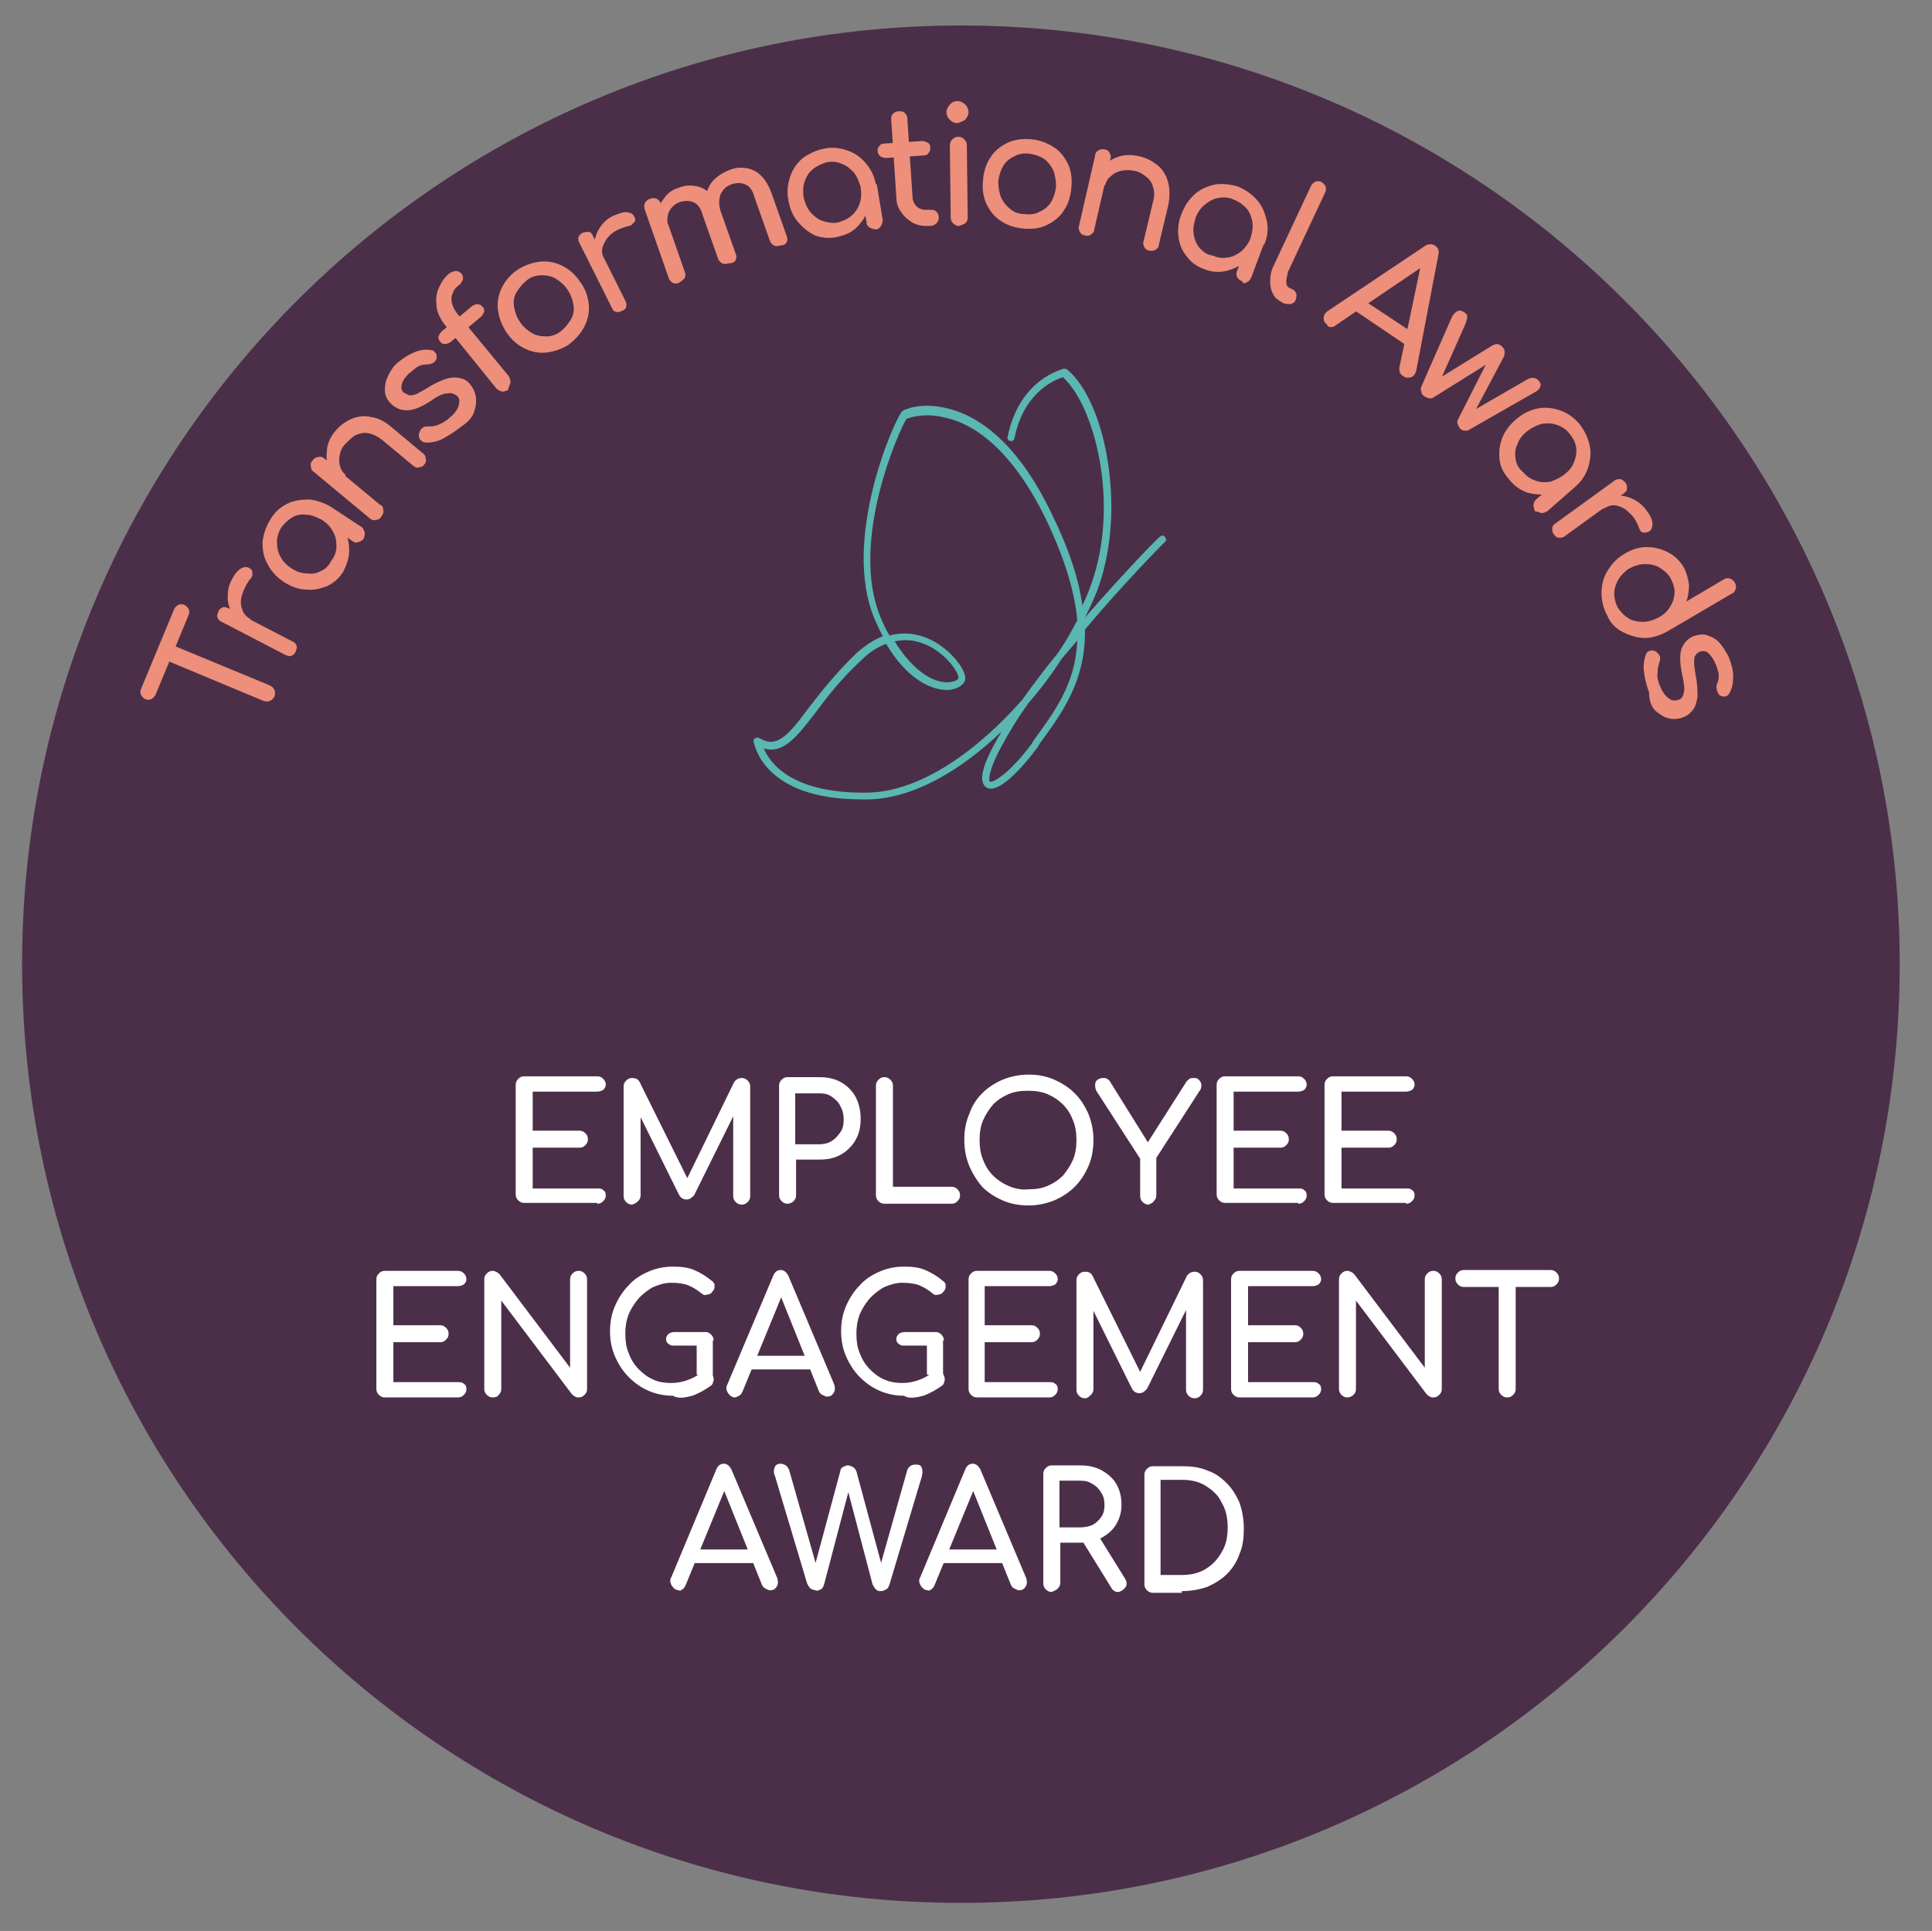 <?xml version="1.0" encoding="utf-8"?>
<!-- Generator: Adobe Illustrator 27.8.1, SVG Export Plug-In . SVG Version: 6.00 Build 0)  -->
<svg version="1.1" id="Layer_1" xmlns="http://www.w3.org/2000/svg" xmlns:xlink="http://www.w3.org/1999/xlink" x="0px" y="0px"
	 viewBox="0 0 227.4 227.3" style="enable-background:new 0 0 227.4 227.3;" xml:space="preserve">
<rect x="0" y="0" width="227.4" height="227.3" fill="#808080" stroke="none"/>
<style type="text/css">
	.st0{clip-path:url(#SVGID_00000089538325598872759640000013978025068094146435_);fill:#4B2F48;}
	.st1{clip-path:url(#SVGID_00000089538325598872759640000013978025068094146435_);fill:#5AB7B2;}
	.st2{clip-path:url(#SVGID_00000089538325598872759640000013978025068094146435_);fill:#ED8F7A;}
	.st3{clip-path:url(#SVGID_00000089538325598872759640000013978025068094146435_);fill:#FFFFFF;}
</style>
<g>
	<defs>
		<rect id="SVGID_1_" x="2.6" y="3" width="221" height="221"/>
	</defs>
	<clipPath id="SVGID_00000016764189583332490380000005650342118340646279_">
		<use xlink:href="#SVGID_1_"  style="overflow:visible;"/>
	</clipPath>
	<path style="clip-path:url(#SVGID_00000016764189583332490380000005650342118340646279_);fill:#4B2F48;" d="M113.1,224
		c61,0,110.5-49.5,110.5-110.5S174.1,3,113.1,3S2.6,52.5,2.6,113.5S52,224,113.1,224"/>
	<path style="clip-path:url(#SVGID_00000016764189583332490380000005650342118340646279_);fill:#5AB7B2;" d="M105.3,75.5
		c2.3,3.7,4.8,5,6.5,4.8c0.7-0.1,1-0.3,1-0.5c0.1-0.4-0.9-2.2-3-3.5C108.6,75.6,107.1,75.1,105.3,75.5 M121.1,82.7
		c-1.3,1.8-2.4,3.6-3.3,5.3c-1.6,3-1.4,4-1.3,4c0.3,0.2,2.2-0.8,4.9-4.4l0.3-0.5c2.4-3.3,4.9-6.6,5.1-11.7c-0.6,0.7-1.2,1.4-1.8,2.1
		C123.9,79.2,122.6,81,121.1,82.7 M89.9,88.1c0.7,1.7,3.3,5.4,12.4,5.2c6.2-0.2,12.8-5,18-10.9c1.3-1.8,2.7-3.7,4.2-5.5
		c0.9-1.3,1.7-2.7,2.3-3.9c-0.3-3.2-1.4-7.1-3.7-11.9c-4.1-8.4-8.6-11.2-11.7-11.9c-2.6-0.7-4.4,0-4.7,0.1c-0.6,0.8-6.9,14.4-3,23.5
		c0.3,0.7,0.6,1.4,1,2c2.3-0.6,4.2,0.1,5.4,0.8c2.2,1.3,3.7,3.5,3.5,4.4c-0.1,0.6-0.9,1.1-1.8,1.2c-0.7,0.1-4.2,0.1-7.5-5.4
		c-0.9,0.3-1.9,0.9-2.9,1.9c-2.4,2.2-4.1,4.4-5.5,6.3C93.8,86.7,92.2,88.8,89.9,88.1 M101.4,94.1c-11.6,0-12.6-6.5-12.7-6.8
		c0-0.2,0-0.3,0.2-0.4c0.1-0.1,0.3-0.1,0.5,0c2,1.2,3.3-0.2,5.8-3.6c1.4-1.8,3.2-4.1,5.6-6.4c1.1-1,2.1-1.6,3.1-2
		c-0.3-0.6-0.6-1.2-0.9-1.9c-4.1-9.4,2.4-23.9,3.2-24.6c0.4-0.3,2.3-1,5-0.4c3.4,0.7,8.3,3.5,12.6,12.5c2.1,4.3,3.2,7.8,3.6,10.8
		c0.4-0.9,0.8-1.8,1.1-2.7c3.3-9.5,0.3-20.9-3.4-24.2c-0.9,0.3-4.6,1.7-5.7,7.2c0,0.2-0.3,0.4-0.5,0.3c-0.2,0-0.4-0.3-0.3-0.5
		c1.4-6.8,6.4-7.9,6.6-8c0.1,0,0.3,0,0.4,0.1c2.1,1.7,3.9,5.6,4.7,10.3c0.9,5.2,0.6,10.5-0.9,15c-0.4,1.2-1,2.5-1.7,3.9
		c4.6-5.3,8.7-9.5,8.8-9.5c0.2-0.2,0.5-0.2,0.6,0c0.2,0.2,0.2,0.5,0,0.6c-0.1,0.1-4.6,4.6-9.4,10.3c0.1,6-2.6,9.7-5.3,13.4l-0.3,0.5
		c-2,2.7-4.7,5.5-6,4.7c-0.9-0.6-0.6-2.3,1-5.2c0.2-0.4,0.5-0.9,0.8-1.4c-4.7,4.5-10.2,7.8-15.5,8C102,94.1,101.7,94.1,101.4,94.1"
		/>
	<path style="clip-path:url(#SVGID_00000016764189583332490380000005650342118340646279_);fill:#ED8F7A;" d="M195,83.8
		c0.5,0.4,1,0.7,1.6,0.8c0.6,0.1,1.1,0,1.6-0.2c0.5-0.2,0.8-0.5,1.1-0.9c0.3-0.4,0.4-0.9,0.5-1.5c0-0.6,0-1.4-0.2-2.4
		c-0.1-0.7-0.2-1.2-0.2-1.6c0-0.4,0-0.7,0.2-0.9c0.1-0.2,0.3-0.3,0.5-0.4c0.3-0.1,0.7-0.1,1,0.2c0.3,0.3,0.6,0.7,0.8,1.2
		c0.2,0.4,0.3,0.9,0.4,1.2c0,0.4,0,0.8-0.2,1.2c-0.1,0.2-0.1,0.5,0,0.8c0.1,0.3,0.2,0.5,0.4,0.6c0.2,0.1,0.4,0.1,0.6,0.1
		c0.2-0.1,0.4-0.2,0.5-0.5c0.3-0.5,0.4-1.2,0.4-1.9c0-0.7-0.2-1.4-0.5-2.2c-0.3-0.6-0.6-1.1-1-1.6c-0.4-0.5-0.9-0.8-1.5-1
		c-0.5-0.2-1.1-0.1-1.7,0.1c-0.7,0.3-1.1,0.8-1.4,1.5c-0.2,0.7-0.2,1.7,0.1,3c0.2,1,0.3,1.7,0.2,2.1c-0.1,0.5-0.3,0.8-0.7,0.9
		c-0.4,0.1-0.7,0.1-1.1-0.2c-0.4-0.3-0.7-0.7-1-1.4c-0.2-0.5-0.4-1.1-0.3-1.6c0-0.5,0.1-0.9,0.2-1.2c0.1-0.2,0.1-0.5,0.1-0.7
		c-0.1-0.2-0.2-0.4-0.5-0.6c-0.2-0.1-0.5-0.2-0.7-0.1c-0.3,0.1-0.4,0.2-0.5,0.5c-0.2,0.6-0.3,1.2-0.2,2c0.1,0.8,0.3,1.6,0.6,2.4
		C194.1,82.7,194.5,83.4,195,83.8 M190,69.9c0-0.6,0.2-1.2,0.5-1.7c0.3-0.5,0.8-1,1.3-1.3c0.6-0.3,1.2-0.5,1.8-0.5
		c0.6,0,1.2,0.1,1.7,0.4c0.5,0.3,1,0.7,1.3,1.2c0.3,0.6,0.5,1.1,0.5,1.7c0,0.6-0.2,1.2-0.5,1.7c-0.3,0.5-0.8,1-1.4,1.3
		c-0.6,0.3-1.2,0.5-1.8,0.5c-0.6,0-1.2-0.1-1.7-0.4c-0.5-0.3-0.9-0.7-1.3-1.3C190.2,71.1,190,70.5,190,69.9 M191,74.4
		c0.8,0.4,1.7,0.7,2.6,0.7c0.9,0,1.8-0.3,2.7-0.8l7.5-4.4c0.3-0.1,0.4-0.3,0.5-0.6c0.1-0.2,0-0.5-0.1-0.7c-0.1-0.2-0.3-0.4-0.6-0.5
		s-0.5,0-0.7,0.1l-4.4,2.6c0.2-0.6,0.3-1.3,0.3-2c-0.1-0.7-0.3-1.4-0.6-2c-0.5-0.8-1.1-1.4-1.9-1.8c-0.8-0.4-1.6-0.6-2.5-0.6
		c-0.9,0-1.8,0.3-2.6,0.8c-0.9,0.5-1.5,1.2-2,2c-0.5,0.8-0.7,1.7-0.7,2.6c0,0.9,0.2,1.8,0.7,2.7C189.5,73.3,190.2,74,191,74.4
		 M183.5,63.3c0.2,0,0.5,0,0.7-0.2l6.9-5c0.3-0.2,0.4-0.4,0.4-0.6c0-0.2,0-0.5-0.2-0.7c-0.2-0.2-0.4-0.4-0.6-0.4
		c-0.2,0-0.5,0-0.7,0.2l-6.9,5c-0.3,0.2-0.4,0.4-0.4,0.6c0,0.2,0,0.5,0.2,0.7C183.1,63.2,183.3,63.3,183.5,63.3 M188.7,59.9
		c0.5-0.3,1-0.5,1.5-0.4c0.5,0.1,1,0.3,1.5,0.8c0.5,0.4,0.9,1,1.2,1.8c0.1,0.2,0.1,0.3,0.2,0.4c0.1,0.1,0.2,0.2,0.4,0.2
		c0.1,0,0.3,0,0.5-0.1c0.3-0.1,0.5-0.4,0.5-0.9c0-0.4-0.2-1-0.7-1.6c-0.4-0.6-1-1.1-1.7-1.4c-0.7-0.3-1.3-0.4-2-0.4
		c-0.7,0-1.4,0.3-2,0.7L188.7,59.9z M181.4,60.4c0.3,0,0.5-0.1,0.7-0.2l3.2-2.8l-0.5-1.6l-1.8,1.1l-2.2,1.9
		c-0.2,0.2-0.3,0.4-0.3,0.7c0,0.3,0.1,0.5,0.2,0.7C180.9,60.2,181.2,60.3,181.4,60.4 M178.4,54.1c-0.1-0.6-0.1-1.2,0.2-1.8
		c0.2-0.6,0.6-1.1,1.1-1.5c0.5-0.4,1.1-0.7,1.7-0.9c0.6-0.1,1.2-0.1,1.8,0.1c0.6,0.2,1.1,0.5,1.5,1c0.4,0.5,0.7,1,0.8,1.6
		c0.1,0.6,0,1.2-0.2,1.7c-0.2,0.6-0.6,1.1-1.1,1.5c-0.5,0.4-1.1,0.7-1.7,0.9c-0.6,0.1-1.2,0.1-1.7-0.1c-0.6-0.2-1.1-0.5-1.5-1
		C178.8,55.2,178.5,54.7,178.4,54.1 M179.8,58c0.8,0.2,1.7,0.3,2.6,0.1c0.9-0.2,1.7-0.6,2.4-1.3l0.5,0.6c0.8-0.7,1.3-1.4,1.6-2.3
		c0.3-0.9,0.4-1.8,0.2-2.7c-0.2-0.9-0.6-1.7-1.2-2.5c-0.6-0.7-1.4-1.3-2.3-1.6c-0.9-0.3-1.8-0.4-2.7-0.2c-0.9,0.2-1.7,0.6-2.5,1.3
		c-0.8,0.7-1.3,1.4-1.6,2.2c-0.3,0.8-0.4,1.7-0.3,2.5c0.1,0.9,0.5,1.6,1.1,2.3C178.3,57.3,179,57.7,179.8,58 M168.2,46.9
		c0.2,0,0.4,0,0.5-0.1l6.4-4l-0.1-0.1l-3.4,6.7c-0.1,0.2-0.1,0.4,0,0.6c0.1,0.2,0.2,0.4,0.3,0.5c0.2,0.1,0.3,0.2,0.5,0.2
		s0.4,0,0.5-0.1l7.7-4.4c0.4-0.2,0.6-0.4,0.7-0.7c0.1-0.3,0-0.5-0.3-0.8c-0.4-0.3-0.8-0.3-1.3,0l-6.4,3.7l0.2,0.2L177,42
		c0.1-0.2,0.1-0.4,0.1-0.6c0-0.2-0.1-0.4-0.3-0.6c-0.2-0.2-0.4-0.3-0.6-0.3c-0.2,0-0.4,0.1-0.6,0.2l-6.8,4.2l0.5,0.4l3.2-7.2
		c0.1-0.3,0.2-0.6,0.2-0.8c0-0.2-0.1-0.4-0.3-0.5c-0.3-0.2-0.5-0.3-0.8-0.2c-0.2,0.1-0.5,0.3-0.7,0.7l-3.6,8.2
		c-0.1,0.2-0.1,0.4,0,0.6c0,0.2,0.1,0.4,0.3,0.5C167.8,46.8,168,46.8,168.2,46.9 M166.2,41.1l0.3-1.8l-6.2-4.1l-1.5,0.9L166.2,41.1z
		 M156.6,38.5c0.2,0,0.4,0,0.6-0.2l10.5-7.1l-0.4-0.3l-2.6,12.4c0,0.2,0,0.4,0.1,0.6c0.1,0.2,0.2,0.3,0.4,0.4
		c0.3,0.2,0.6,0.2,0.9,0.1c0.3-0.1,0.5-0.4,0.6-0.8l2.6-13.6c0.1-0.5,0-0.8-0.4-1.1c-0.4-0.2-0.7-0.2-1.1,0l-11.5,7.7
		c-0.3,0.2-0.5,0.5-0.5,0.8c0,0.4,0.1,0.6,0.4,0.8C156.2,38.4,156.4,38.5,156.6,38.5 M150.9,35.6c0.3,0.2,0.7,0.2,1,0.2
		c0.3-0.1,0.5-0.2,0.6-0.5c0.1-0.3,0.1-0.5,0.1-0.7c-0.1-0.2-0.2-0.4-0.4-0.5l-0.4-0.2c-0.3-0.1-0.4-0.4-0.4-0.7
		c0-0.4,0.1-0.7,0.2-1.2l4.4-9.4c0.1-0.3,0.1-0.5,0-0.7c-0.1-0.2-0.3-0.4-0.5-0.5c-0.3-0.1-0.5-0.1-0.7,0c-0.2,0.1-0.4,0.3-0.5,0.5
		l-4.4,9.4c-0.3,0.6-0.4,1.2-0.4,1.8c0,0.6,0.1,1.1,0.4,1.6C150,35,150.4,35.3,150.9,35.6L150.9,35.6z M146.8,33.2
		c0.2-0.1,0.4-0.3,0.5-0.6l1.5-4l-1.2-1.2l-1,1.8l-1,2.7c-0.1,0.3-0.1,0.5,0,0.7c0.1,0.2,0.3,0.4,0.6,0.5
		C146.3,33.4,146.5,33.4,146.8,33.2 M141.2,29.2c-0.4-0.5-0.6-1-0.7-1.6c-0.1-0.6,0-1.2,0.2-1.9c0.2-0.6,0.6-1.2,1.1-1.6
		c0.5-0.4,1-0.7,1.6-0.8c0.6-0.1,1.2-0.1,1.8,0.2c0.6,0.2,1.1,0.6,1.5,1c0.4,0.5,0.6,1,0.7,1.6c0.1,0.6,0,1.2-0.2,1.9
		c-0.2,0.6-0.6,1.1-1,1.5c-0.5,0.4-1,0.7-1.6,0.8c-0.6,0.1-1.2,0.1-1.8-0.2C142,30,141.6,29.6,141.2,29.2 M144.3,31.9
		c0.9-0.2,1.6-0.6,2.3-1.1c0.7-0.6,1.2-1.4,1.5-2.3l0.7,0.3c0.4-0.9,0.5-1.9,0.3-2.8c-0.2-0.9-0.5-1.7-1.1-2.4
		c-0.6-0.7-1.3-1.2-2.2-1.6c-0.9-0.3-1.8-0.4-2.7-0.3c-0.9,0.2-1.7,0.5-2.4,1.1c-0.7,0.6-1.2,1.3-1.6,2.3c-0.4,0.9-0.5,1.9-0.4,2.7
		c0.1,0.9,0.4,1.7,1,2.4c0.5,0.7,1.2,1.2,2.1,1.5C142.5,32,143.4,32.1,144.3,31.9 M128.4,27.6c0.2-0.1,0.4-0.3,0.4-0.6l1.9-8.3
		c0.1-0.3,0-0.5-0.1-0.7c-0.1-0.2-0.3-0.4-0.6-0.4c-0.3-0.1-0.5,0-0.7,0.1c-0.2,0.1-0.4,0.3-0.4,0.6l-1.9,8.3
		c-0.1,0.3,0,0.5,0.1,0.7c0.1,0.2,0.3,0.4,0.6,0.4C127.9,27.8,128.2,27.8,128.4,27.6 M136,29.4c0.2-0.1,0.4-0.3,0.4-0.6l1.1-4.6
		c0.2-1,0.2-1.9,0-2.7c-0.2-0.8-0.6-1.5-1.2-2c-0.6-0.5-1.3-0.9-2.2-1.1c-0.8-0.2-1.6-0.2-2.3,0c-0.7,0.2-1.4,0.6-1.9,1.1
		c-0.5,0.5-0.9,1.2-1,2l1.2,0.3c0.1-0.5,0.3-0.8,0.7-1.1c0.3-0.3,0.7-0.5,1.2-0.6c0.5-0.1,1-0.1,1.5,0c0.6,0.1,1,0.4,1.4,0.7
		c0.4,0.3,0.7,0.7,0.8,1.2c0.2,0.5,0.2,1.1,0,1.8l-1.1,4.6c-0.1,0.3,0,0.5,0.1,0.7c0.1,0.2,0.3,0.4,0.6,0.4
		C135.5,29.6,135.8,29.5,136,29.4 M118.9,24.6c-0.5-0.4-0.8-0.8-1.1-1.4c-0.2-0.6-0.3-1.2-0.3-1.9c0.1-0.7,0.3-1.3,0.6-1.8
		c0.3-0.5,0.8-0.9,1.3-1.1c0.5-0.3,1.1-0.4,1.8-0.3c0.7,0.1,1.2,0.3,1.7,0.6c0.5,0.4,0.8,0.8,1.1,1.4c0.2,0.6,0.3,1.2,0.3,1.9
		c-0.1,0.7-0.3,1.3-0.6,1.8c-0.3,0.5-0.8,0.9-1.3,1.1c-0.5,0.3-1.1,0.4-1.8,0.3C119.9,25.2,119.4,25,118.9,24.6 M123.2,26.5
		c0.8-0.4,1.5-0.9,2-1.7c0.5-0.7,0.8-1.6,0.9-2.7c0.1-1,0-2-0.4-2.8c-0.4-0.8-0.9-1.5-1.7-2s-1.6-0.8-2.6-0.9c-1-0.1-1.9,0-2.8,0.4
		c-0.8,0.4-1.5,0.9-2,1.7c-0.5,0.7-0.8,1.6-0.9,2.7c-0.1,1,0,1.9,0.4,2.8c0.4,0.8,0.9,1.5,1.7,2c0.7,0.5,1.6,0.8,2.6,0.9
		C121.4,27,122.4,26.9,123.2,26.5 M113.6,14.1c0.2-0.3,0.4-0.5,0.4-0.9c0-0.3-0.1-0.6-0.4-0.9c-0.2-0.2-0.5-0.4-0.9-0.4
		c-0.3,0-0.6,0.1-0.9,0.4c-0.2,0.3-0.4,0.5-0.4,0.9c0,0.3,0.1,0.6,0.4,0.9c0.2,0.2,0.5,0.4,0.9,0.4C113,14.4,113.3,14.3,113.6,14.1
		 M113.6,26.3c0.2-0.2,0.3-0.4,0.3-0.7l-0.1-8.5c0-0.3-0.1-0.5-0.3-0.7c-0.2-0.2-0.4-0.3-0.7-0.3c-0.3,0-0.5,0.1-0.7,0.3
		c-0.2,0.2-0.3,0.4-0.3,0.7l0.1,8.5c0,0.3,0.1,0.5,0.3,0.7c0.2,0.2,0.4,0.3,0.7,0.3C113.2,26.5,113.4,26.4,113.6,26.3 M108.7,18.3
		c0.3,0,0.5-0.1,0.6-0.3c0.2-0.2,0.2-0.4,0.2-0.6c0-0.3-0.1-0.5-0.3-0.6c-0.2-0.1-0.4-0.2-0.7-0.2l-4.4,0.3c-0.3,0-0.5,0.1-0.6,0.3
		c-0.2,0.2-0.2,0.4-0.2,0.6c0,0.2,0.1,0.4,0.3,0.6c0.2,0.1,0.4,0.2,0.7,0.2L108.7,18.3z M109.4,26.6c0.3,0,0.6-0.1,0.8-0.3
		c0.2-0.2,0.3-0.4,0.3-0.7c0-0.3-0.1-0.5-0.3-0.7c-0.2-0.2-0.4-0.2-0.6-0.2l-0.6,0c-0.4,0-0.8-0.1-1.1-0.4c-0.3-0.3-0.5-0.7-0.5-1.2
		l-0.6-9.1c0-0.3-0.1-0.5-0.3-0.7c-0.2-0.2-0.4-0.2-0.7-0.2c-0.3,0-0.5,0.1-0.7,0.3c-0.2,0.2-0.2,0.4-0.2,0.7l0.6,9.1
		c0,0.7,0.2,1.3,0.6,1.8c0.3,0.5,0.8,0.9,1.3,1.2c0.5,0.3,1.1,0.4,1.7,0.4L109.4,26.6z M103.7,26.6c0.1-0.2,0.2-0.5,0.2-0.7
		l-0.7-4.2l-1.7-0.4l0,2l0.5,2.9c0,0.3,0.2,0.5,0.4,0.6c0.2,0.1,0.5,0.2,0.7,0.2C103.3,27,103.5,26.9,103.7,26.6 M96.8,26
		c-0.6-0.2-1-0.6-1.4-1c-0.4-0.5-0.6-1-0.8-1.7c-0.1-0.7-0.1-1.3,0.1-1.9c0.2-0.6,0.5-1.1,1-1.5c0.5-0.4,1-0.6,1.6-0.8
		c0.6-0.1,1.2-0.1,1.8,0.2c0.6,0.2,1,0.6,1.4,1c0.4,0.5,0.6,1.1,0.8,1.7c0.1,0.7,0.1,1.3-0.1,1.9c-0.2,0.6-0.5,1.1-1,1.5
		c-0.4,0.4-1,0.6-1.6,0.8C98,26.3,97.4,26.2,96.8,26 M100.8,26.8c0.6-0.6,1.1-1.3,1.4-2.2c0.3-0.9,0.3-1.8,0.2-2.8l0.7-0.1
		c-0.2-1-0.6-1.8-1.2-2.5c-0.6-0.7-1.3-1.2-2.2-1.5c-0.9-0.3-1.8-0.4-2.7-0.2c-1,0.2-1.8,0.6-2.5,1.1c-0.7,0.6-1.2,1.3-1.5,2.2
		c-0.3,0.9-0.4,1.8-0.2,2.8c0.2,1,0.5,1.8,1.1,2.5c0.6,0.7,1.2,1.2,2,1.6c0.8,0.3,1.7,0.4,2.6,0.2C99.4,27.7,100.2,27.4,100.8,26.8
		 M86.6,30.6c0.1-0.2,0.1-0.5,0-0.7l-1.8-5.1c-0.3-0.8-0.7-1.5-1.2-2c-0.5-0.5-1.1-0.8-1.7-0.9c-0.6-0.1-1.3-0.1-2,0.2
		c-0.7,0.2-1.3,0.6-1.7,1.2c-0.4,0.5-0.7,1.1-0.8,1.8c-0.1,0.7,0,1.4,0.2,2.2l1.1-0.4c-0.2-0.7-0.2-1.3,0-1.9c0.3-0.6,0.7-1,1.3-1.2
		c0.6-0.2,1.1-0.2,1.6,0c0.5,0.2,0.9,0.7,1.1,1.5l1.8,5.1c0.1,0.3,0.3,0.5,0.5,0.6c0.2,0.1,0.5,0.1,0.7,0
		C86.3,31,86.5,30.8,86.6,30.6 M80.6,32.7c0.1-0.2,0.1-0.5,0-0.7l-2.8-8c-0.1-0.3-0.3-0.5-0.5-0.6s-0.5-0.1-0.8,0
		c-0.3,0.1-0.5,0.3-0.6,0.5c-0.1,0.2-0.1,0.5,0,0.8l2.8,8c0.1,0.3,0.3,0.5,0.5,0.6c0.2,0.1,0.5,0.1,0.7,0
		C80.3,33,80.5,32.9,80.6,32.7 M92.6,28.5c0.1-0.2,0.1-0.5,0-0.7l-1.8-5.1c-0.3-0.8-0.7-1.5-1.2-2c-0.5-0.5-1.1-0.8-1.7-0.9
		c-0.6-0.1-1.3-0.1-2,0.2c-0.8,0.3-1.4,0.7-1.9,1.2c-0.5,0.5-0.8,1.2-0.9,1.9c-0.1,0.7-0.1,1.5,0.2,2.2l1.5-0.5
		c-0.2-0.7-0.2-1.3,0-1.9c0.3-0.6,0.7-1,1.3-1.2c0.6-0.2,1.1-0.2,1.6,0c0.5,0.2,0.9,0.7,1.1,1.5l1.8,5.1c0.1,0.3,0.3,0.5,0.5,0.6
		c0.2,0.1,0.5,0.1,0.7,0C92.3,28.9,92.5,28.7,92.6,28.5 M73.7,36.1c0.1-0.2,0-0.5-0.1-0.7l-3.8-7.6c-0.1-0.3-0.3-0.5-0.5-0.5
		s-0.5,0-0.7,0.1c-0.3,0.1-0.4,0.3-0.5,0.5s0,0.5,0.1,0.7l3.8,7.6c0.1,0.3,0.3,0.5,0.5,0.5c0.2,0.1,0.5,0,0.7-0.1
		C73.5,36.5,73.7,36.3,73.7,36.1 M71.1,30.4c-0.3-0.5-0.3-1-0.1-1.5c0.2-0.5,0.5-1,1-1.4c0.5-0.4,1.2-0.7,2-0.9
		c0.2,0,0.3-0.1,0.4-0.2c0.1-0.1,0.2-0.2,0.3-0.3c0.1-0.1,0.1-0.3,0-0.5c-0.1-0.3-0.3-0.5-0.8-0.6c-0.4-0.1-1,0.1-1.7,0.4
		c-0.7,0.3-1.2,0.8-1.6,1.4c-0.4,0.6-0.6,1.3-0.7,2c-0.1,0.7,0.1,1.4,0.4,2.1L71.1,30.4z M64.3,39.6c-0.6,0-1.2-0.1-1.7-0.4
		c-0.5-0.3-1-0.7-1.4-1.3c-0.4-0.6-0.6-1.2-0.7-1.8s0-1.2,0.3-1.7c0.3-0.5,0.7-1,1.2-1.4c0.5-0.4,1.1-0.6,1.7-0.6
		c0.6,0,1.2,0.1,1.7,0.4c0.5,0.3,1,0.7,1.4,1.3c0.4,0.6,0.6,1.2,0.7,1.8c0.1,0.6,0,1.2-0.3,1.7c-0.3,0.5-0.7,1-1.2,1.4
		C65.5,39.4,64.9,39.6,64.3,39.6 M68.8,38.4c0.4-0.8,0.6-1.7,0.5-2.6c-0.1-0.9-0.4-1.8-1-2.6c-0.6-0.9-1.3-1.5-2.1-1.9
		c-0.8-0.4-1.7-0.6-2.6-0.5c-0.9,0.1-1.8,0.4-2.6,0.9c-0.9,0.6-1.5,1.3-1.9,2.1c-0.4,0.8-0.6,1.7-0.5,2.6c0.1,0.9,0.4,1.8,1,2.7
		c0.6,0.9,1.3,1.5,2.1,1.9c0.8,0.4,1.7,0.6,2.6,0.5c0.9-0.1,1.8-0.4,2.6-0.9C67.8,39.9,68.4,39.2,68.8,38.4 M56.6,37.3
		c0.2-0.2,0.3-0.4,0.4-0.6c0-0.2,0-0.4-0.2-0.6c-0.2-0.2-0.4-0.3-0.6-0.3c-0.2,0-0.4,0.1-0.6,0.2L52,39c-0.2,0.2-0.3,0.4-0.4,0.6
		c0,0.2,0,0.4,0.2,0.6c0.1,0.2,0.3,0.3,0.6,0.3c0.2,0,0.4-0.1,0.6-0.2L56.6,37.3z M60.1,45c0-0.2-0.1-0.5-0.2-0.7l-6.1-7.4
		c-0.3-0.4-0.5-0.8-0.6-1.2c-0.1-0.4-0.1-0.8,0.1-1.2c0.1-0.4,0.4-0.7,0.8-1c0.2-0.2,0.3-0.4,0.4-0.6c0-0.2,0-0.5-0.2-0.7
		c-0.2-0.2-0.4-0.3-0.6-0.3c-0.2,0-0.5,0.1-0.7,0.2c-0.7,0.5-1.1,1.2-1.4,1.9c-0.3,0.7-0.3,1.4-0.2,2.2c0.1,0.7,0.5,1.5,1.1,2.2
		l5.9,7.3c0.2,0.2,0.4,0.3,0.7,0.4c0.3,0,0.5-0.1,0.7-0.2C59.9,45.5,60,45.3,60.1,45 M55.8,48.5c0.2-0.6,0.3-1.2,0.2-1.8
		c-0.1-0.6-0.3-1-0.7-1.5c-0.3-0.4-0.7-0.6-1.2-0.7c-0.4-0.1-1-0.1-1.6,0.1c-0.6,0.2-1.3,0.5-2.1,1c-0.6,0.4-1.1,0.6-1.4,0.8
		c-0.4,0.1-0.6,0.2-0.9,0.1c-0.2-0.1-0.4-0.2-0.6-0.3c-0.3-0.3-0.3-0.6-0.2-1c0.1-0.4,0.4-0.8,0.8-1.2c0.4-0.3,0.7-0.6,1-0.8
		c0.3-0.2,0.7-0.3,1.2-0.3c0.3,0,0.5-0.1,0.7-0.2s0.4-0.4,0.4-0.6c0-0.2,0-0.5-0.2-0.6c-0.1-0.2-0.3-0.3-0.6-0.3
		c-0.6-0.1-1.2,0-1.9,0.3c-0.7,0.3-1.3,0.7-1.9,1.2c-0.5,0.4-0.8,0.9-1.1,1.5c-0.3,0.6-0.4,1.1-0.4,1.7c0,0.6,0.2,1.1,0.7,1.6
		c0.5,0.5,1.1,0.8,1.9,0.8c0.8,0,1.7-0.4,2.8-1.1c0.8-0.6,1.5-0.9,2-0.9c0.5-0.1,0.8,0.1,1.1,0.3c0.3,0.3,0.3,0.6,0.2,1.1
		c-0.1,0.4-0.4,0.9-1,1.4c-0.4,0.4-0.9,0.7-1.4,0.9c-0.5,0.2-0.9,0.2-1.2,0.2c-0.3,0-0.5,0-0.7,0.2c-0.2,0.1-0.3,0.4-0.4,0.7
		c0,0.3,0,0.5,0.2,0.7c0.2,0.2,0.4,0.3,0.7,0.3c0.6,0,1.3-0.1,2-0.5s1.4-0.8,2.1-1.4C55.1,49.7,55.6,49.1,55.8,48.5 M45.1,60
		c0-0.3-0.1-0.5-0.4-0.6l-6.5-5.4c-0.2-0.2-0.5-0.3-0.7-0.2c-0.2,0-0.5,0.1-0.7,0.4c-0.2,0.2-0.3,0.4-0.2,0.7c0,0.3,0.1,0.5,0.4,0.7
		l6.5,5.4c0.2,0.2,0.5,0.3,0.7,0.2c0.3,0,0.5-0.1,0.7-0.4C45.1,60.5,45.2,60.2,45.1,60 M50.1,54c0-0.3-0.1-0.5-0.4-0.7l-3.6-3
		c-0.8-0.7-1.6-1.1-2.4-1.2c-0.8-0.2-1.6-0.1-2.3,0.2c-0.7,0.3-1.4,0.8-1.9,1.4c-0.5,0.6-0.9,1.3-1,2.1c-0.1,0.8-0.1,1.5,0.1,2.2
		c0.2,0.7,0.7,1.3,1.3,1.8l0.8-0.9c-0.4-0.3-0.6-0.7-0.7-1.1c-0.1-0.4-0.1-0.9,0-1.3c0.1-0.5,0.3-0.9,0.7-1.3c0.4-0.4,0.8-0.8,1.2-1
		c0.5-0.2,0.9-0.3,1.5-0.2c0.5,0.1,1.1,0.4,1.6,0.8l3.6,3c0.2,0.2,0.5,0.3,0.7,0.2c0.3,0,0.5-0.1,0.7-0.4
		C50.1,54.5,50.2,54.2,50.1,54 M42.9,62.6c-0.1-0.3-0.2-0.5-0.4-0.6L39,59.7l-1.4,1l1.5,1.4l2.4,1.6c0.2,0.2,0.5,0.2,0.7,0.1
		c0.3-0.1,0.5-0.2,0.6-0.4C42.9,63.1,43,62.9,42.9,62.6 M37.8,67.2c-0.5,0.3-1.1,0.4-1.7,0.3c-0.6,0-1.2-0.2-1.8-0.6
		c-0.6-0.4-1-0.8-1.3-1.4c-0.3-0.5-0.4-1.1-0.4-1.7c0-0.6,0.2-1.2,0.5-1.7c0.4-0.5,0.8-0.9,1.3-1.2c0.5-0.3,1.1-0.4,1.7-0.3
		c0.6,0,1.2,0.3,1.8,0.6c0.6,0.4,1,0.8,1.3,1.4c0.3,0.5,0.4,1.1,0.4,1.7c0,0.6-0.2,1.2-0.6,1.7C38.7,66.6,38.3,67,37.8,67.2
		 M41.1,64.8c0-0.9-0.2-1.7-0.6-2.5c-0.4-0.8-1.1-1.5-1.9-2l0.4-0.6c-0.8-0.5-1.7-0.8-2.6-0.9c-0.9,0-1.8,0.1-2.6,0.5
		c-0.8,0.4-1.5,1-2,1.9c-0.5,0.8-0.8,1.7-0.9,2.6c0,0.9,0.1,1.8,0.6,2.6c0.4,0.8,1,1.5,1.9,2.1c0.8,0.5,1.7,0.9,2.6,0.9
		c0.9,0.1,1.7-0.1,2.5-0.4c0.8-0.4,1.4-0.9,1.9-1.7C40.8,66.5,41.1,65.7,41.1,64.8 M34.9,76c-0.1-0.2-0.2-0.4-0.5-0.5l-7.5-3.9
		c-0.3-0.1-0.5-0.2-0.7-0.1c-0.2,0.1-0.4,0.2-0.5,0.5c-0.1,0.3-0.2,0.5-0.1,0.7c0.1,0.2,0.2,0.4,0.5,0.5l7.5,3.9
		c0.3,0.1,0.5,0.2,0.7,0.1c0.2-0.1,0.4-0.2,0.5-0.5C34.9,76.4,35,76.2,34.9,76 M29.5,72.9c-0.5-0.3-0.9-0.7-1-1.2
		c-0.2-0.5-0.2-1.1,0-1.7c0.2-0.6,0.5-1.3,1-1.9c0.1-0.1,0.2-0.3,0.2-0.4c0-0.1,0-0.3,0-0.4c0-0.1-0.1-0.3-0.3-0.4
		c-0.3-0.2-0.6-0.2-1,0c-0.4,0.2-0.8,0.7-1.1,1.3c-0.4,0.7-0.5,1.4-0.5,2.1c0,0.7,0.2,1.4,0.6,2c0.4,0.6,0.9,1.1,1.6,1.4L29.5,72.9z
		 M22.2,72.4c0.1-0.2,0.1-0.5,0-0.7c-0.1-0.2-0.3-0.4-0.5-0.5c-0.2-0.1-0.5-0.1-0.7,0c-0.2,0.1-0.4,0.3-0.5,0.5l-3.9,9.4
		c-0.1,0.2-0.1,0.5,0,0.7c0.1,0.2,0.3,0.4,0.5,0.5c0.2,0.1,0.5,0.1,0.7,0c0.2-0.1,0.4-0.3,0.5-0.5L22.2,72.4z M32.3,81.2
		c-0.1-0.2-0.3-0.4-0.5-0.5l-12.8-5.3l-0.7,1.8L31,82.5c0.3,0.1,0.5,0.1,0.8,0c0.2-0.1,0.4-0.3,0.5-0.5
		C32.4,81.7,32.4,81.5,32.3,81.2"/>
	<path style="clip-path:url(#SVGID_00000016764189583332490380000005650342118340646279_);fill:#FFFFFF;" d="M136.6,174.2h2.5
		c1.1,0,2,0.2,2.8,0.7c0.8,0.5,1.5,1.1,1.9,2c0.5,0.8,0.7,1.8,0.7,2.9c0,1.1-0.2,2.1-0.7,2.9c-0.5,0.9-1.1,1.5-1.9,2
		c-0.8,0.5-1.8,0.7-2.8,0.7h-2.5V174.2z M139.1,187.3c1.1,0,2.1-0.2,3-0.5c0.9-0.4,1.7-0.9,2.3-1.5c0.7-0.7,1.2-1.5,1.5-2.4
		c0.4-0.9,0.5-1.9,0.5-3c0-1.1-0.2-2.1-0.5-3c-0.4-0.9-0.9-1.7-1.5-2.3c-0.7-0.7-1.4-1.2-2.3-1.5c-0.9-0.4-1.9-0.5-3-0.5h-3.4
		c-0.3,0-0.5,0.1-0.7,0.3c-0.2,0.2-0.3,0.4-0.3,0.7v12.9c0,0.3,0.1,0.5,0.3,0.7s0.4,0.3,0.7,0.3H139.1z M124.7,174.3h2.4
		c0.6,0,1.1,0.1,1.5,0.4c0.4,0.2,0.8,0.6,1,1c0.3,0.4,0.4,0.9,0.4,1.5c0,0.5-0.1,1-0.4,1.4c-0.3,0.4-0.6,0.7-1,0.9
		c-0.4,0.2-1,0.3-1.5,0.3h-2.4V174.3z M132.5,186.8c0.2-0.3,0.1-0.7-0.1-1l-3.1-5l-1.9,0.6l3.4,5.5c0.1,0.2,0.2,0.3,0.4,0.4
		c0.1,0.1,0.3,0.1,0.5,0.1C132,187.3,132.3,187.1,132.5,186.8 M124.5,187c0.2-0.2,0.3-0.4,0.3-0.7v-4.7h2.4c1,0,1.8-0.2,2.5-0.6
		c0.7-0.4,1.3-0.9,1.7-1.6c0.4-0.7,0.6-1.4,0.6-2.3c0-0.9-0.2-1.7-0.6-2.4c-0.4-0.7-1-1.2-1.7-1.6c-0.7-0.4-1.6-0.6-2.5-0.6h-3.4
		c-0.3,0-0.5,0.1-0.7,0.3c-0.2,0.2-0.3,0.4-0.3,0.7v12.9c0,0.3,0.1,0.5,0.3,0.7c0.2,0.2,0.4,0.3,0.7,0.3
		C124,187.3,124.3,187.2,124.5,187 M119.1,184l-0.8-1.6h-7.4l-0.8,1.6H119.1z M109.6,187.1c0.2-0.1,0.3-0.3,0.4-0.5l4.8-11.7h-0.5
		l4.7,11.7c0.1,0.2,0.2,0.3,0.4,0.4c0.2,0.1,0.4,0.2,0.5,0.2c0.4,0,0.6-0.1,0.8-0.4c0.2-0.3,0.2-0.6,0.1-1l-5.4-12.8
		c-0.2-0.4-0.5-0.7-0.9-0.7c-0.4,0-0.7,0.2-0.9,0.7l-5.3,12.7c-0.2,0.3-0.1,0.7,0.1,1c0.2,0.3,0.5,0.5,0.8,0.5
		C109.3,187.3,109.5,187.2,109.6,187.1 M96.6,187.1c0.2-0.1,0.3-0.3,0.4-0.6l3.1-11.8h-0.5l3.1,11.8c0.1,0.2,0.2,0.4,0.4,0.6
		c0.2,0.2,0.4,0.2,0.6,0.2c0.2,0,0.4-0.1,0.6-0.2c0.2-0.1,0.3-0.3,0.4-0.6l3.8-12.7c0.1-0.4,0.1-0.7,0-1c-0.1-0.3-0.3-0.4-0.7-0.4
		c-0.5,0-0.8,0.2-1,0.6l-3.3,11.7h0.4l-3.1-11.5c-0.1-0.2-0.2-0.4-0.4-0.5c-0.2-0.1-0.4-0.2-0.6-0.2c-0.2,0-0.4,0.1-0.6,0.2
		c-0.2,0.1-0.3,0.3-0.3,0.5l-3.1,11.5h0.4l-3.3-11.6c-0.1-0.3-0.2-0.4-0.4-0.6c-0.2-0.1-0.4-0.2-0.6-0.2c-0.3,0-0.6,0.1-0.7,0.4
		c-0.1,0.2-0.2,0.6,0,1l3.8,12.7c0.1,0.2,0.2,0.4,0.4,0.6c0.2,0.1,0.4,0.2,0.6,0.2C96.2,187.3,96.4,187.2,96.6,187.1 M89.8,184
		l-0.8-1.6h-7.4l-0.8,1.6H89.8z M80.3,187.1c0.2-0.1,0.3-0.3,0.4-0.5l4.8-11.7H85l4.7,11.7c0.1,0.2,0.2,0.3,0.4,0.4
		c0.2,0.1,0.4,0.2,0.5,0.2c0.4,0,0.6-0.1,0.8-0.4c0.2-0.3,0.2-0.6,0.1-1l-5.4-12.8c-0.2-0.4-0.5-0.7-0.9-0.7c-0.4,0-0.7,0.2-0.9,0.7
		l-5.3,12.7c-0.2,0.3-0.1,0.7,0.1,1s0.5,0.5,0.8,0.5C80,187.3,80.2,187.2,80.3,187.1"/>
	<path style="clip-path:url(#SVGID_00000016764189583332490380000005650342118340646279_);fill:#FFFFFF;" d="M182.5,151.5
		c0.3,0,0.5-0.1,0.7-0.3c0.2-0.2,0.3-0.4,0.3-0.7c0-0.3-0.1-0.5-0.3-0.7c-0.2-0.2-0.4-0.3-0.7-0.3h-10.2c-0.3,0-0.5,0.1-0.7,0.3
		c-0.2,0.2-0.3,0.4-0.3,0.7c0,0.3,0.1,0.5,0.3,0.7c0.2,0.2,0.4,0.3,0.7,0.3H182.5z M178.1,164.2c0.2-0.2,0.3-0.4,0.3-0.7v-13.9h-2
		v13.9c0,0.3,0.1,0.5,0.3,0.7c0.2,0.2,0.4,0.3,0.7,0.3C177.7,164.5,177.9,164.4,178.1,164.2 M159.3,164.2c0.2-0.2,0.3-0.4,0.3-0.7
		v-10.4l8.3,11c0.1,0.1,0.2,0.2,0.4,0.3c0.1,0.1,0.3,0.1,0.4,0.1c0.3,0,0.5-0.1,0.7-0.3s0.3-0.4,0.3-0.7v-12.9
		c0-0.3-0.1-0.5-0.3-0.7c-0.2-0.2-0.4-0.3-0.7-0.3c-0.3,0-0.5,0.1-0.7,0.3c-0.2,0.2-0.3,0.4-0.3,0.7V161l-8.3-11
		c-0.2-0.2-0.5-0.4-0.8-0.4c-0.3,0-0.5,0.1-0.7,0.3c-0.2,0.2-0.3,0.4-0.3,0.7v12.9c0,0.3,0.1,0.5,0.3,0.7c0.2,0.2,0.4,0.3,0.7,0.3
		C158.8,164.5,159.1,164.4,159.3,164.2 M154.5,164.5c0.3,0,0.5-0.1,0.7-0.3c0.2-0.2,0.3-0.4,0.3-0.7c0-0.3-0.1-0.5-0.3-0.6
		c-0.2-0.2-0.4-0.2-0.7-0.2h-7.6v-4.7h5.5c0.3,0,0.5-0.1,0.7-0.3c0.2-0.2,0.3-0.4,0.3-0.7c0-0.3-0.1-0.5-0.3-0.7
		c-0.2-0.2-0.4-0.3-0.7-0.3h-5.5v-4.6h7.6c0.3,0,0.5-0.1,0.7-0.2c0.2-0.2,0.3-0.4,0.3-0.6c0-0.3-0.1-0.5-0.3-0.7
		c-0.2-0.2-0.4-0.3-0.7-0.3h-8.6c-0.3,0-0.5,0.1-0.7,0.3c-0.2,0.2-0.3,0.4-0.3,0.7v12.9c0,0.3,0.1,0.5,0.3,0.7s0.4,0.3,0.7,0.3
		H154.5z M128.4,164.2c0.2-0.2,0.3-0.4,0.3-0.7v-10.1l-0.4,0.1l4.9,9.9c0.2,0.4,0.5,0.6,0.9,0.6c0.4,0,0.6-0.2,0.9-0.5l5-10.1
		l-0.4,0.1v10.1c0,0.3,0.1,0.5,0.3,0.7c0.2,0.2,0.4,0.3,0.7,0.3c0.3,0,0.5-0.1,0.7-0.3c0.2-0.2,0.3-0.4,0.3-0.7v-12.9
		c0-0.3-0.1-0.5-0.3-0.7c-0.2-0.2-0.4-0.3-0.7-0.3c-0.4,0-0.7,0.2-0.9,0.5l-5.8,11.9h0.6l-5.9-11.9c-0.2-0.4-0.5-0.5-0.9-0.5
		c-0.3,0-0.5,0.1-0.7,0.3c-0.2,0.2-0.3,0.4-0.3,0.7v12.9c0,0.3,0.1,0.5,0.3,0.7s0.4,0.3,0.7,0.3S128.2,164.4,128.4,164.2
		 M123.5,164.5c0.3,0,0.5-0.1,0.7-0.3c0.2-0.2,0.3-0.4,0.3-0.7c0-0.3-0.1-0.5-0.3-0.6c-0.2-0.2-0.4-0.2-0.7-0.2h-7.6v-4.7h5.5
		c0.3,0,0.5-0.1,0.7-0.3c0.2-0.2,0.3-0.4,0.3-0.7c0-0.3-0.1-0.5-0.3-0.7c-0.2-0.2-0.4-0.3-0.7-0.3h-5.5v-4.6h7.6
		c0.3,0,0.5-0.1,0.7-0.2c0.2-0.2,0.3-0.4,0.3-0.6c0-0.3-0.1-0.5-0.3-0.7c-0.2-0.2-0.4-0.3-0.7-0.3H115c-0.3,0-0.5,0.1-0.7,0.3
		c-0.2,0.2-0.3,0.4-0.3,0.7v12.9c0,0.3,0.1,0.5,0.3,0.7c0.2,0.2,0.4,0.3,0.7,0.3H123.5z M111.1,157.8c0-0.3-0.1-0.5-0.3-0.7
		c-0.2-0.2-0.4-0.3-0.7-0.3h-3.6c-0.3,0-0.5,0.1-0.7,0.2c-0.2,0.2-0.3,0.4-0.3,0.6c0,0.3,0.1,0.5,0.3,0.6c0.2,0.2,0.4,0.2,0.7,0.2
		h2.6v3.4l1.9,0.4V157.8z M108.7,164.3c0.8-0.3,1.5-0.7,2.2-1.2c0.1-0.1,0.2-0.2,0.2-0.3c0-0.1,0.1-0.2,0.1-0.4
		c0-0.3-0.1-0.5-0.2-0.7c-0.2-0.2-0.3-0.2-0.6-0.3c-0.2,0-0.4,0.1-0.7,0.2c-0.5,0.4-1.1,0.7-1.7,0.9c-0.6,0.2-1.2,0.3-1.8,0.3
		c-0.7,0-1.4-0.1-2.1-0.4c-0.7-0.3-1.2-0.7-1.7-1.2c-0.5-0.5-0.9-1.1-1.2-1.9c-0.3-0.7-0.4-1.5-0.4-2.3c0-0.8,0.1-1.5,0.4-2.3
		c0.3-0.7,0.7-1.3,1.2-1.9c0.5-0.5,1.1-1,1.7-1.3c0.7-0.3,1.4-0.5,2.1-0.5c0.8,0,1.5,0.1,2,0.3c0.5,0.2,1,0.5,1.5,0.9
		c0.2,0.2,0.4,0.3,0.7,0.2c0.2,0,0.5-0.1,0.6-0.3c0.2-0.2,0.3-0.4,0.3-0.6c0-0.1,0-0.2,0-0.3c0-0.1-0.1-0.2-0.1-0.2
		c-0.1-0.1-0.1-0.2-0.2-0.2c-0.7-0.6-1.4-1-2.1-1.3c-0.7-0.3-1.5-0.4-2.5-0.4c-1,0-2,0.2-2.9,0.6c-0.9,0.4-1.7,0.9-2.3,1.6
		c-0.7,0.7-1.2,1.5-1.6,2.4c-0.4,0.9-0.6,1.9-0.6,3c0,1.1,0.2,2.1,0.6,3c0.4,0.9,0.9,1.7,1.6,2.4c0.7,0.7,1.4,1.2,2.3,1.6
		c0.9,0.4,1.9,0.6,2.9,0.6C107,164.7,107.9,164.5,108.7,164.3 M96.4,161.2l-0.8-1.6h-7.4l-0.8,1.6H96.4z M87,164.3
		c0.2-0.1,0.3-0.3,0.4-0.5l4.8-11.7h-0.5l4.7,11.7c0.1,0.2,0.2,0.3,0.4,0.4c0.2,0.1,0.4,0.2,0.5,0.2c0.4,0,0.6-0.1,0.8-0.4
		c0.2-0.3,0.2-0.6,0.1-1l-5.4-12.8c-0.2-0.4-0.5-0.7-0.9-0.7c-0.4,0-0.7,0.2-0.9,0.7L85.6,163c-0.2,0.3-0.1,0.7,0.1,1
		s0.5,0.5,0.8,0.5C86.6,164.5,86.8,164.4,87,164.3 M84,157.8c0-0.3-0.1-0.5-0.3-0.7c-0.2-0.2-0.4-0.3-0.7-0.3h-3.6
		c-0.3,0-0.5,0.1-0.7,0.2c-0.2,0.2-0.3,0.4-0.3,0.6c0,0.3,0.1,0.5,0.3,0.6c0.2,0.2,0.4,0.2,0.7,0.2h2.6v3.4l1.9,0.4V157.8z
		 M81.5,164.3c0.8-0.3,1.5-0.7,2.2-1.2c0.1-0.1,0.2-0.2,0.2-0.3c0-0.1,0.1-0.2,0.1-0.4c0-0.3-0.1-0.5-0.2-0.7
		c-0.2-0.2-0.3-0.2-0.6-0.3c-0.2,0-0.4,0.1-0.7,0.2c-0.5,0.4-1.1,0.7-1.7,0.9c-0.6,0.2-1.2,0.3-1.8,0.3c-0.7,0-1.5-0.1-2.1-0.4
		c-0.7-0.3-1.2-0.7-1.7-1.2c-0.5-0.5-0.9-1.1-1.2-1.9c-0.3-0.7-0.4-1.5-0.4-2.3c0-0.8,0.1-1.5,0.4-2.3c0.3-0.7,0.7-1.3,1.2-1.9
		c0.5-0.5,1.1-1,1.7-1.3c0.7-0.3,1.4-0.5,2.1-0.5c0.8,0,1.5,0.1,2,0.3c0.5,0.2,1,0.5,1.5,0.9c0.2,0.2,0.4,0.3,0.7,0.2
		c0.2,0,0.5-0.1,0.6-0.3c0.2-0.2,0.3-0.4,0.3-0.6c0-0.1,0-0.2,0-0.3c0-0.1-0.1-0.2-0.1-0.2c-0.1-0.1-0.1-0.2-0.2-0.2
		c-0.7-0.6-1.4-1-2.1-1.3c-0.7-0.3-1.5-0.4-2.5-0.4c-1,0-2,0.2-2.9,0.6c-0.9,0.4-1.7,0.9-2.3,1.6c-0.7,0.7-1.2,1.5-1.6,2.4
		c-0.4,0.9-0.6,1.9-0.6,3c0,1.1,0.2,2.1,0.6,3c0.4,0.9,0.9,1.7,1.6,2.4c0.7,0.7,1.4,1.2,2.3,1.6c0.9,0.4,1.9,0.6,2.9,0.6
		C79.9,164.7,80.7,164.5,81.5,164.3 M58.7,164.2c0.2-0.2,0.3-0.4,0.3-0.7v-10.4l8.3,11c0.1,0.1,0.2,0.2,0.4,0.3
		c0.1,0.1,0.3,0.1,0.4,0.1c0.3,0,0.5-0.1,0.7-0.3c0.2-0.2,0.3-0.4,0.3-0.7v-12.9c0-0.3-0.1-0.5-0.3-0.7c-0.2-0.2-0.4-0.3-0.7-0.3
		c-0.3,0-0.5,0.1-0.7,0.3c-0.2,0.2-0.3,0.4-0.3,0.7V161l-8.3-11c-0.2-0.2-0.5-0.4-0.8-0.4c-0.3,0-0.5,0.1-0.7,0.3
		c-0.2,0.2-0.3,0.4-0.3,0.7v12.9c0,0.3,0.1,0.5,0.3,0.7c0.2,0.2,0.4,0.3,0.7,0.3C58.3,164.5,58.6,164.4,58.7,164.2 M53.9,164.5
		c0.3,0,0.5-0.1,0.7-0.3c0.2-0.2,0.3-0.4,0.3-0.7c0-0.3-0.1-0.5-0.3-0.6c-0.2-0.2-0.4-0.2-0.7-0.2h-7.6v-4.7h5.5
		c0.3,0,0.5-0.1,0.7-0.3c0.2-0.2,0.3-0.4,0.3-0.7c0-0.3-0.1-0.5-0.3-0.7c-0.2-0.2-0.4-0.3-0.7-0.3h-5.5v-4.6h7.6
		c0.3,0,0.5-0.1,0.7-0.2c0.2-0.2,0.3-0.4,0.3-0.6c0-0.3-0.1-0.5-0.3-0.7c-0.2-0.2-0.4-0.3-0.7-0.3h-8.6c-0.3,0-0.5,0.1-0.7,0.3
		c-0.2,0.2-0.3,0.4-0.3,0.7v12.9c0,0.3,0.1,0.5,0.3,0.7c0.2,0.2,0.4,0.3,0.7,0.3H53.9z"/>
	<path style="clip-path:url(#SVGID_00000016764189583332490380000005650342118340646279_);fill:#FFFFFF;" d="M165.5,141.7
		c0.3,0,0.5-0.1,0.7-0.3c0.2-0.2,0.3-0.4,0.3-0.7c0-0.3-0.1-0.5-0.3-0.6c-0.2-0.2-0.4-0.2-0.7-0.2h-7.6v-4.8h5.5
		c0.3,0,0.5-0.1,0.7-0.3c0.2-0.2,0.3-0.4,0.3-0.7s-0.1-0.5-0.3-0.7c-0.2-0.2-0.4-0.3-0.7-0.3h-5.5v-4.6h7.6c0.3,0,0.5-0.1,0.7-0.2
		c0.2-0.2,0.3-0.4,0.3-0.6c0-0.3-0.1-0.5-0.3-0.7c-0.2-0.2-0.4-0.3-0.7-0.3h-8.6c-0.3,0-0.5,0.1-0.7,0.3c-0.2,0.2-0.3,0.4-0.3,0.7
		v12.9c0,0.3,0.1,0.5,0.3,0.7c0.2,0.2,0.4,0.3,0.7,0.3H165.5z M152.8,141.7c0.3,0,0.5-0.1,0.7-0.3c0.2-0.2,0.3-0.4,0.3-0.7
		c0-0.3-0.1-0.5-0.3-0.6c-0.2-0.2-0.4-0.2-0.7-0.2h-7.6v-4.8h5.5c0.3,0,0.5-0.1,0.7-0.3c0.2-0.2,0.3-0.4,0.3-0.7s-0.1-0.5-0.3-0.7
		c-0.2-0.2-0.4-0.3-0.7-0.3h-5.5v-4.6h7.6c0.3,0,0.5-0.1,0.7-0.2c0.2-0.2,0.3-0.4,0.3-0.6c0-0.3-0.1-0.5-0.3-0.7
		c-0.2-0.2-0.4-0.3-0.7-0.3h-8.6c-0.3,0-0.5,0.1-0.7,0.3c-0.2,0.2-0.3,0.4-0.3,0.7v12.9c0,0.3,0.1,0.5,0.3,0.7
		c0.2,0.2,0.4,0.3,0.7,0.3H152.8z M135.8,141.4c0.2-0.2,0.3-0.4,0.3-0.7v-4.4l5.1-7.9c0.2-0.2,0.2-0.5,0.2-0.7
		c0-0.2-0.1-0.4-0.3-0.6c-0.2-0.2-0.3-0.2-0.6-0.2c-0.2,0-0.4,0-0.5,0.1c-0.1,0.1-0.3,0.2-0.4,0.4l-4.9,7.7h0.8l-4.8-7.7
		c-0.1-0.2-0.2-0.3-0.4-0.4c-0.1-0.1-0.3-0.1-0.5-0.1c-0.2,0-0.5,0.1-0.6,0.2c-0.2,0.1-0.3,0.3-0.3,0.6c0,0.2,0,0.5,0.2,0.8l5.1,7.9
		v4.4c0,0.3,0.1,0.5,0.3,0.7s0.4,0.3,0.7,0.3C135.4,141.7,135.7,141.6,135.8,141.4 M118.7,139.6c-0.7-0.3-1.3-0.7-1.8-1.2
		c-0.5-0.5-0.9-1.1-1.2-1.9c-0.3-0.7-0.4-1.5-0.4-2.3c0-0.8,0.1-1.6,0.4-2.3c0.3-0.7,0.7-1.3,1.2-1.9c0.5-0.5,1.1-0.9,1.8-1.2
		c0.7-0.3,1.4-0.4,2.3-0.4c0.8,0,1.6,0.1,2.3,0.4c0.7,0.3,1.3,0.7,1.8,1.2c0.5,0.5,0.9,1.1,1.2,1.9c0.3,0.7,0.4,1.5,0.4,2.3
		c0,0.8-0.1,1.6-0.4,2.3c-0.3,0.7-0.7,1.3-1.2,1.9c-0.5,0.5-1.1,0.9-1.8,1.2c-0.7,0.3-1.4,0.4-2.3,0.4
		C120.2,140.1,119.4,139.9,118.7,139.6 M124.1,141.3c0.9-0.4,1.7-0.9,2.4-1.6c0.7-0.7,1.2-1.5,1.6-2.4c0.4-0.9,0.6-2,0.6-3.1
		c0-1.1-0.2-2.1-0.6-3.1c-0.4-0.9-0.9-1.7-1.6-2.4c-0.7-0.7-1.5-1.2-2.4-1.6c-0.9-0.4-1.9-0.6-3-0.6c-1.1,0-2.1,0.2-3.1,0.6
		c-0.9,0.4-1.7,0.9-2.4,1.6c-0.7,0.7-1.2,1.5-1.5,2.4c-0.4,0.9-0.6,1.9-0.6,3.1c0,1.1,0.2,2.1,0.6,3.1c0.4,0.9,0.9,1.7,1.5,2.4
		c0.7,0.7,1.5,1.2,2.4,1.6c0.9,0.4,1.9,0.6,3.1,0.6C122.1,141.9,123.1,141.7,124.1,141.3 M112,141.7c0.3,0,0.5-0.1,0.7-0.3
		s0.3-0.4,0.3-0.7c0-0.3-0.1-0.5-0.3-0.7s-0.4-0.3-0.7-0.3h-6.9v-11.9c0-0.3-0.1-0.5-0.3-0.7c-0.2-0.2-0.4-0.3-0.7-0.3
		c-0.3,0-0.5,0.1-0.7,0.3c-0.2,0.2-0.3,0.4-0.3,0.7v12.9c0,0.3,0.1,0.5,0.3,0.7c0.2,0.2,0.4,0.3,0.7,0.3H112z M93.6,128.7h2.8
		c0.6,0,1.1,0.1,1.5,0.4c0.4,0.3,0.8,0.6,1,1.1c0.3,0.5,0.4,1,0.4,1.6c0,0.6-0.1,1.1-0.4,1.5c-0.3,0.4-0.6,0.8-1,1
		c-0.4,0.3-1,0.4-1.5,0.4h-2.8V128.7z M93.4,141.4c0.2-0.2,0.3-0.4,0.3-0.7v-4.2h2.8c1,0,1.8-0.2,2.5-0.6c0.7-0.4,1.3-1,1.7-1.7
		c0.4-0.7,0.6-1.5,0.6-2.5c0-1-0.2-1.8-0.6-2.6c-0.4-0.7-1-1.3-1.7-1.7s-1.6-0.6-2.5-0.6h-3.8c-0.3,0-0.5,0.1-0.7,0.3
		c-0.2,0.2-0.3,0.4-0.3,0.7v12.9c0,0.3,0.1,0.5,0.3,0.7s0.4,0.3,0.7,0.3C92.9,141.7,93.2,141.6,93.4,141.4 M75.1,141.4
		c0.2-0.2,0.3-0.4,0.3-0.7v-10.1l-0.4,0.1l4.9,9.9c0.2,0.4,0.5,0.6,0.9,0.6c0.4,0,0.6-0.2,0.9-0.5l5-10.1l-0.4,0.1v10.1
		c0,0.3,0.1,0.5,0.3,0.7s0.4,0.3,0.7,0.3c0.3,0,0.5-0.1,0.7-0.3c0.2-0.2,0.3-0.4,0.3-0.7v-12.9c0-0.3-0.1-0.5-0.3-0.7
		c-0.2-0.2-0.4-0.3-0.7-0.3c-0.4,0-0.7,0.2-0.9,0.5l-5.8,11.9h0.6l-5.9-11.9c-0.2-0.4-0.5-0.5-0.9-0.5c-0.3,0-0.5,0.1-0.7,0.3
		c-0.2,0.2-0.3,0.4-0.3,0.7v12.9c0,0.3,0.1,0.5,0.3,0.7c0.2,0.2,0.4,0.3,0.7,0.3C74.7,141.7,74.9,141.6,75.1,141.4 M70.3,141.7
		c0.3,0,0.5-0.1,0.7-0.3c0.2-0.2,0.3-0.4,0.3-0.7c0-0.3-0.1-0.5-0.3-0.6c-0.2-0.2-0.4-0.2-0.7-0.2h-7.6v-4.8h5.5
		c0.3,0,0.5-0.1,0.7-0.3c0.2-0.2,0.3-0.4,0.3-0.7s-0.1-0.5-0.3-0.7c-0.2-0.2-0.4-0.3-0.7-0.3h-5.5v-4.6h7.6c0.3,0,0.5-0.1,0.7-0.2
		c0.2-0.2,0.3-0.4,0.3-0.6c0-0.3-0.1-0.5-0.3-0.7c-0.2-0.2-0.4-0.3-0.7-0.3h-8.6c-0.3,0-0.5,0.1-0.7,0.3c-0.2,0.2-0.3,0.4-0.3,0.7
		v12.9c0,0.3,0.1,0.5,0.3,0.7c0.2,0.2,0.4,0.3,0.7,0.3H70.3z"/>
</g>
</svg>
